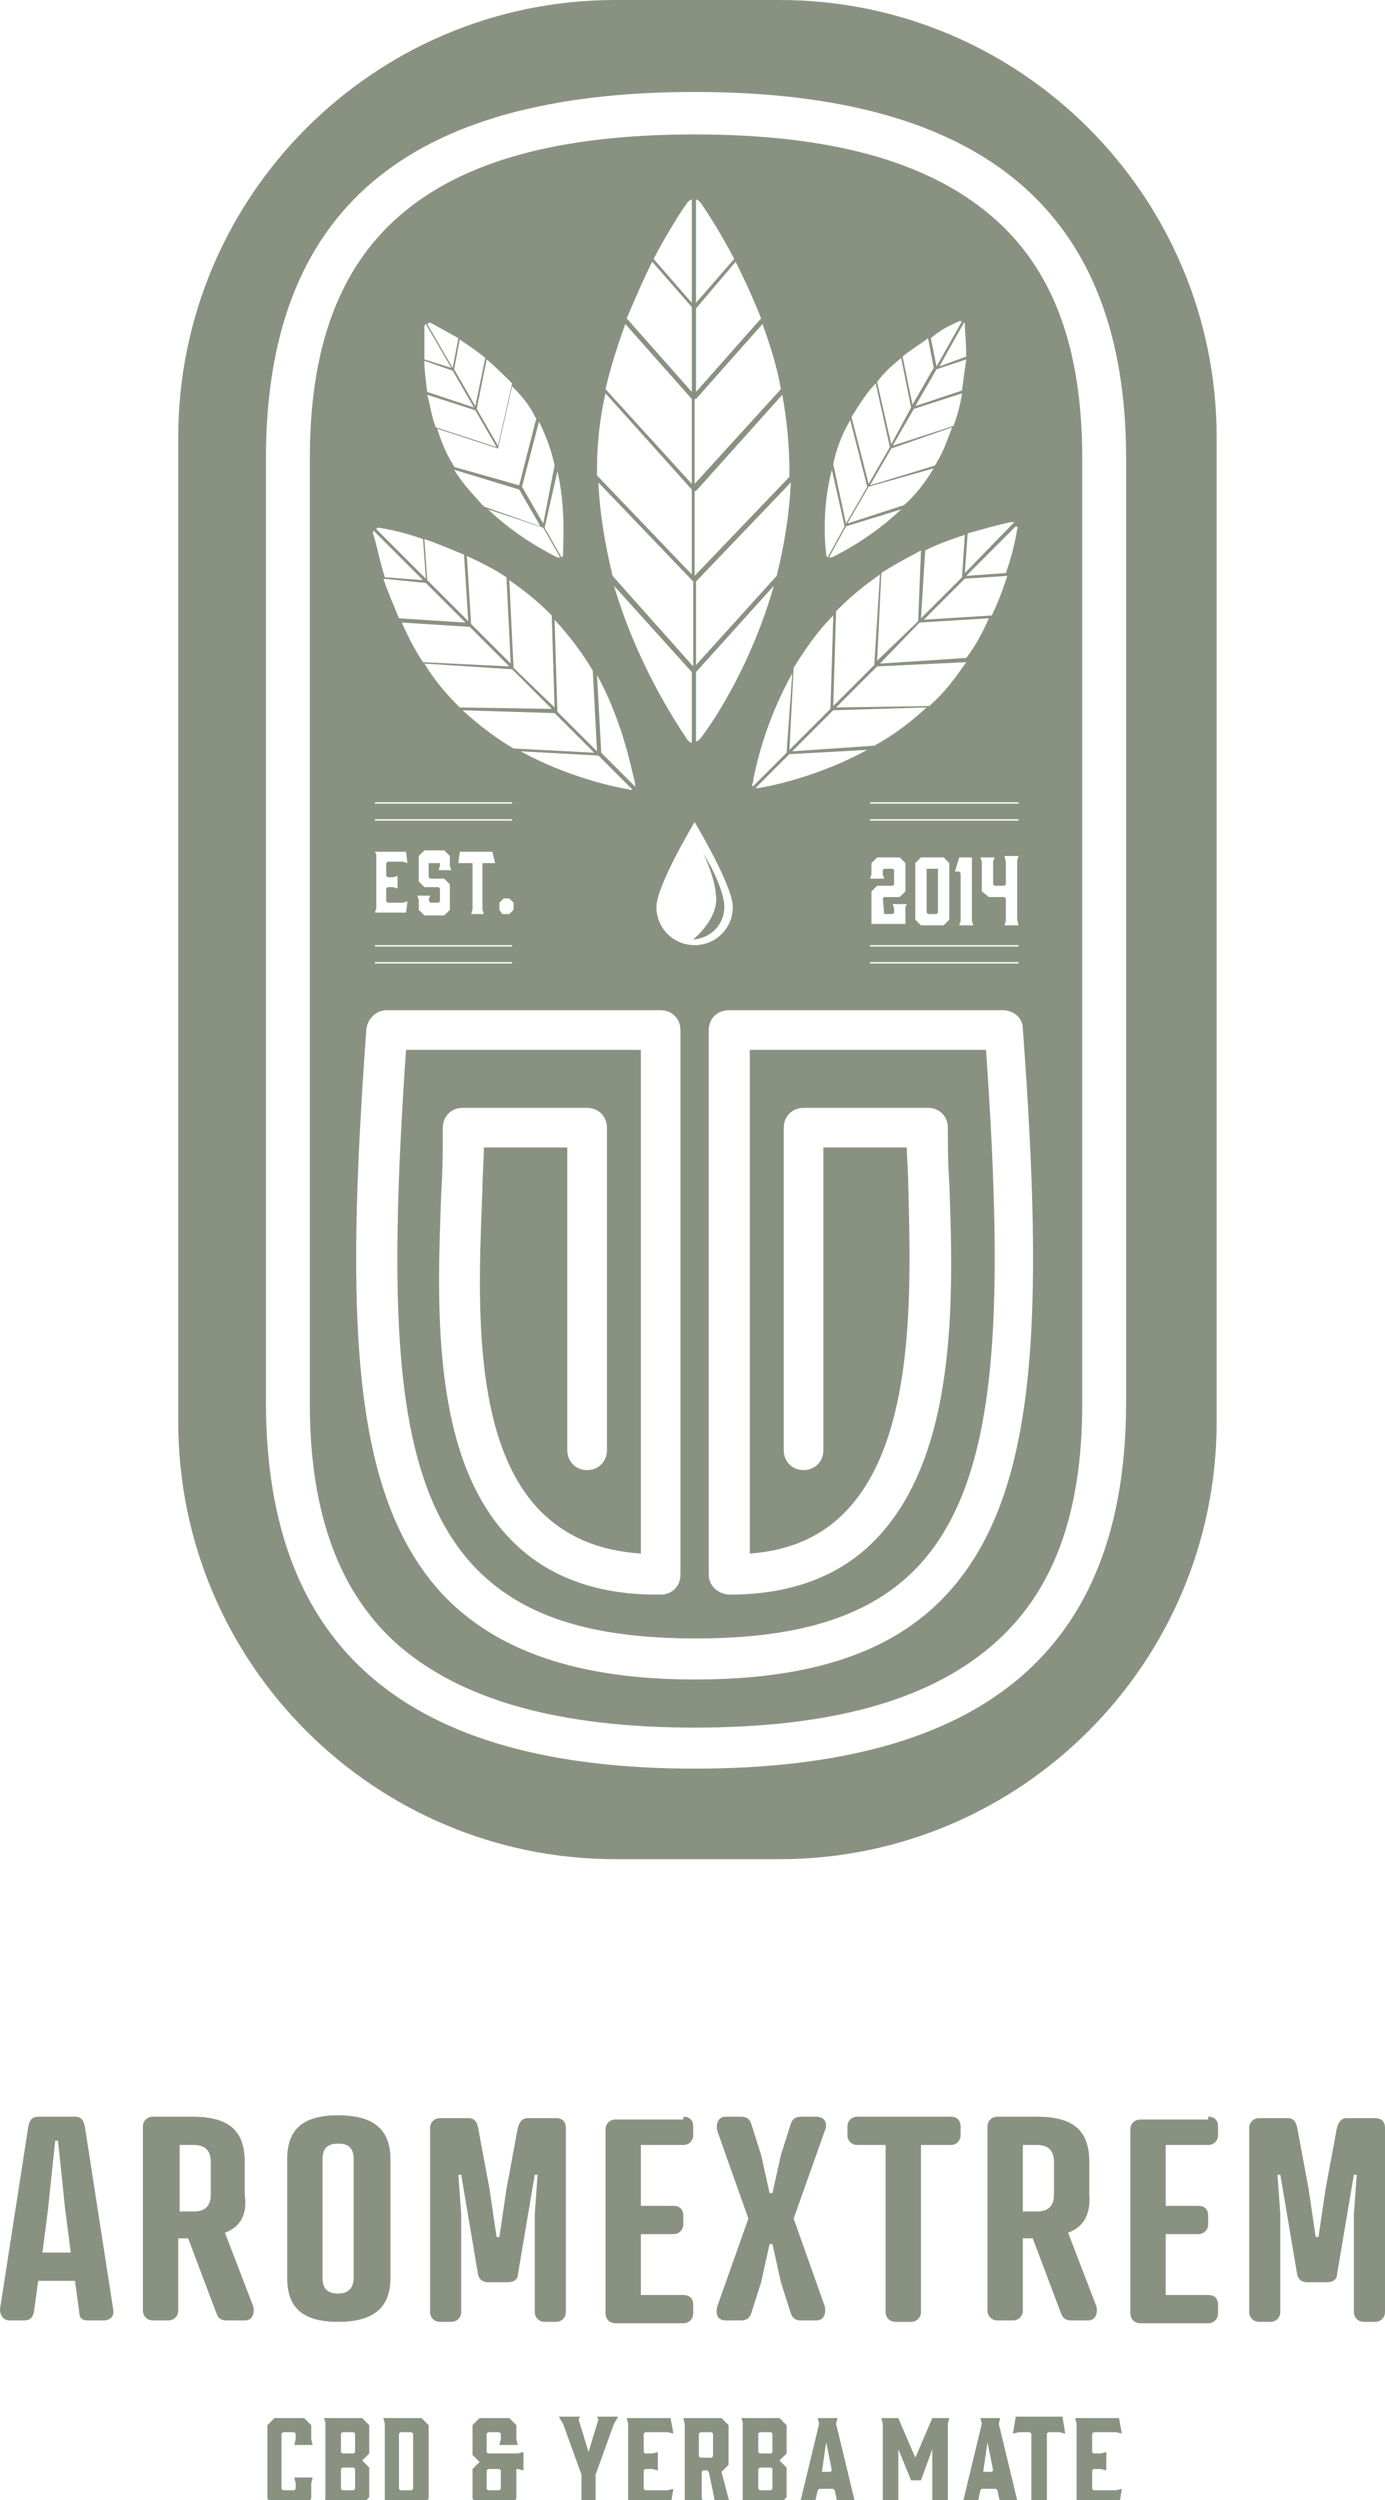 <svg xmlns="http://www.w3.org/2000/svg" xmlns:xlink="http://www.w3.org/1999/xlink" id="Layer_1" x="0px" y="0px" viewBox="0 0 97.9 176.7" style="enable-background:new 0 0 97.9 176.7;" xml:space="preserve">
<style type="text/css">
	.st0{fill:#899280;}
</style>
<g>
	<g>
		<path class="st0" d="M51.2,64.1c0-1-0.8-2.7-1.5-3.8c0,0,0.8,1.6,0.9,2.9c0.2,1.3-0.8,2.5-1.6,3.2C50.3,66.3,51.2,65.3,51.2,64.1z    "></path>
		<path class="st0" d="M70,15.2c-4.5-3.8-11.3-5.7-20.9-5.7c-9.6,0-16.4,1.9-20.8,5.7c-4.3,3.7-6.4,9.3-6.4,17.2v66.8    c0,7.8,2.1,13.5,6.4,17.2c4.5,3.8,11.3,5.7,20.8,5.7c9.6,0,16.4-1.9,20.9-5.7c4.4-3.7,6.5-9.3,6.5-17.2V32.4    C76.5,24.5,74.4,18.9,70,15.2z M68.2,22.9c0,0.5,0.1,1.3,0.1,2.3l-1.9,0.7l1.8-3.2C68.1,22.8,68.2,22.8,68.2,22.9z M72,65.4h-1    l0.1-0.3v-1.6L71,63.4h-1.1L69.4,63v-2.1l-0.1-0.3h1l-0.1,0.3v1.6l0.1,0.1H71l0.1-0.1v-1.6L71,60.5h1l-0.1,0.3v4.2L72,65.4z     M61.5,66.9v-0.1H72v0.1H61.5z M72,68v0.1H61.5V68H72z M62.5,64.6h0.6l0.1-0.1v-0.3l-0.1-0.3h1L64,64.1v1.2h-2.4V63l0.4-0.4h1.1    l0.1-0.1v-1l-0.1-0.1h-0.6l-0.1,0.1v0.3l0.1,0.3h-1l0.1-0.3V61l0.4-0.4h1.6L64,61v2l-0.4,0.4h-1.1l-0.1,0.1L62.5,64.6L62.5,64.6z     M64.7,65v-4l0.4-0.4h1.6l0.4,0.4v4l-0.4,0.4h-1.6L64.7,65z M68.8,65.4h-1l0.1-0.3v-3.4l-0.1-0.1h-0.3l0.3-1h0.9v4.5L68.8,65.4z     M61.5,58v-0.1H72V58H61.5z M56,53.1l2.9-2.9l6.6-0.2c-1.2,1.1-2.4,2-3.7,2.7L56,53.1z M61.3,53c-3.3,1.8-6.5,2.5-7.7,2.7    c-0.1,0-0.2,0-0.2,0l2.4-2.4L61.3,53z M65.4,38.9c1-0.5,1.9-0.8,2.8-1.1L68,40.8l-2.9,2.9L65.4,38.9z M64.9,43.9L62,46.7l0.3-6.2    c0.9-0.6,1.9-1.1,2.8-1.6L64.9,43.9z M68,27.6l-3.3,1.1l1.5-2.6l2.1-0.7C68.2,26.1,68.1,26.8,68,27.6z M68,27.8    c-0.1,0.7-0.3,1.5-0.6,2.3l-4.3,1.4l1.5-2.6L68,27.8z M67.3,30.2c-0.3,0.8-0.6,1.7-1.1,2.5c0,0.1-0.1,0.1-0.1,0.2l-4.6,1.4    l1.5-2.6L67.3,30.2z M66,33.1c-0.6,1-1.3,1.9-2.1,2.6l-4,1.3l1.5-2.6L66,33.1z M63.7,36c-2,1.9-4.1,3-4.9,3.4c-0.1,0-0.1,0-0.2,0    l1.2-2.2L63.7,36z M59.1,43.2c0.1-0.1,0.1-0.1,0.2-0.2c0.9-0.9,1.9-1.7,2.9-2.4L61.8,47l-2.9,2.9L59.1,43.2z M59.1,50l2.9-2.9    l6.3-0.3c-0.7,1-1.4,2-2.4,2.9c-0.1,0.1-0.1,0.1-0.2,0.2L59.1,50z M62.2,46.9L65,44l4.9-0.3c-0.4,0.9-0.9,1.9-1.6,2.8L62.2,46.9z     M65.3,43.8l2.9-2.9l3-0.2c-0.3,0.9-0.6,1.8-1.1,2.8L65.3,43.8z M67.8,22.7c0.1,0,0.1,0,0.2,0l-1.8,3.2l-0.4-2    C66.6,23.2,67.4,22.9,67.8,22.7z M65.6,23.9L66,26l-1.5,2.6l-0.7-3.4C64.4,24.7,65.1,24.3,65.6,23.9z M63.7,25.3l0.7,3.5L63,31.4    L62,27C62.5,26.3,63.1,25.8,63.7,25.3z M60.3,29.3c0.5-0.8,1-1.6,1.6-2.2l1,4.5l-1.5,2.6l-1.2-4.7C60.2,29.5,60.2,29.4,60.3,29.3z     M60.1,29.7l1.2,4.7L59.8,37l-0.9-4.2C59.1,31.8,59.5,30.7,60.1,29.7z M58.8,33.2l0.9,4l-1.2,2.2c0,0-0.1-0.1-0.1-0.2    C58.3,38.3,58.1,35.9,58.8,33.2z M58.9,43.5l-0.2,6.6l-2.9,2.9l0.3-5.8C56.9,45.9,57.8,44.6,58.9,43.5z M55.6,53.2l-2.4,2.4    c0-0.1-0.1-0.2,0-0.2c0.2-1.2,0.9-4.4,2.8-7.8L55.6,53.2z M49.2,14.1c0.1,0,0.2,0.1,0.3,0.2c0.5,0.7,1.4,2.1,2.4,4l-2.7,3.1V14.1z     M49.2,21.8l2.8-3.3c0.6,1.2,1.2,2.5,1.8,4l-4.6,5.2V21.8z M49.2,28.2l4.7-5.3c0.5,1.4,1,2.9,1.3,4.6l-6.1,6.7V28.2z M49.2,34.7    l6.1-6.8c0.3,1.7,0.5,3.5,0.5,5.4c0,0.1,0,0.3,0,0.4l-6.7,7V34.7z M49.2,41.1l6.7-7c-0.1,2.3-0.5,4.6-1,6.6L49.2,47V41.1z     M49.2,47.5l5.5-6.1c-1.5,5.3-4.1,9.4-5.2,10.8c-0.1,0.1-0.2,0.2-0.3,0.2V47.5z M51.8,64.1c0,1.5-1.2,2.7-2.7,2.7    c-1.5,0-2.7-1.2-2.7-2.7s2.7-6,2.7-6S51.8,62.6,51.8,64.1z M48.9,47.5v5c-0.1,0-0.2-0.1-0.3-0.2c-1-1.5-3.6-5.5-5.2-10.9    L48.9,47.5z M43.3,40.7c-0.5-2.1-0.9-4.3-1-6.6l6.7,7v6L43.3,40.7z M48.6,14.3c0.1-0.1,0.2-0.2,0.3-0.2v7.3l-2.7-3.1    C47.2,16.4,48.1,15,48.6,14.3z M46.1,18.5l2.8,3.2v6l-4.6-5.2C44.9,21.1,45.5,19.7,46.1,18.5z M44.2,22.9l4.7,5.3v6l-6.1-6.7    C43.2,25.8,43.7,24.3,44.2,22.9z M42.8,27.8l6.1,6.8v6l-6.7-7c0-0.1,0-0.2,0-0.4C42.2,31.4,42.4,29.5,42.8,27.8z M44.9,55.4    c0,0.1,0,0.2,0,0.2l-2.4-2.4l-0.3-5.5C44,51,44.6,54.2,44.9,55.4z M26.5,60.2h2.2l0.1,0.8l-0.3-0.1h-1.1L27.3,61v0.9l0.1,0.1h0.4    l0.3-0.1v0.9l-0.3-0.1h-0.4l-0.1,0.1v0.9l0.1,0.1h1.1l0.3-0.1l-0.1,0.8h-2.2l0.1-0.3v-3.8L26.5,60.2z M26.5,68h9.7v0.1h-9.7V68z     M26.5,66.9v-0.1h9.7v0.1H26.5z M30.4,63.8h0.6l0.1-0.1v-0.9l-0.1-0.1h-1l-0.4-0.4v-1.8l0.4-0.4h1.4l0.4,0.4v0.7l0.1,0.3h-0.9    l0.1-0.3V61L30.9,61h-0.6L30.3,61V62l0.1,0.1h1l0.4,0.4v1.8l-0.4,0.4h-1.4l-0.4-0.4v-0.7l-0.1-0.3h0.9l-0.1,0.3L30.4,63.8    L30.4,63.8z M34.2,64.6h-0.9l0.1-0.3V61L33.3,61h-0.6L32.4,61l0.1-0.8h2.3L35,61L34.7,61h-0.5L34.1,61v3.3L34.2,64.6z M35.3,64.3    v-0.5l0.3-0.3H36l0.3,0.3v0.5L36,64.6h-0.5L35.3,64.3z M26.5,58v-0.1h9.7V58H26.5z M26.5,56.8v-0.1h9.7v0.1H26.5z M36,47.1    l-6.1-0.3c-0.6-0.9-1.1-1.9-1.5-2.8l4.8,0.3L36,47.1z M33,39.3c0.9,0.4,1.9,0.9,2.8,1.5l0.3,6.1l-2.8-2.8L33,39.3z M36.2,47.3    l2.8,2.8L32.5,50c-0.1-0.1-0.1-0.1-0.2-0.2c-0.9-0.9-1.7-1.9-2.3-2.9L36.2,47.3z M36.3,47.2L36,41c1,0.7,1.9,1.4,2.8,2.3    c0.1,0.1,0.1,0.1,0.2,0.2l0.2,6.5L36.3,47.2z M34.5,36l3.9,1.3l1.2,2.1c-0.1,0-0.1,0-0.2,0C38.6,39,36.5,37.9,34.5,36z M34.2,35.8    c-0.7-0.8-1.5-1.6-2.1-2.6l4.6,1.4l1.5,2.6L34.2,35.8z M32.1,33c0-0.1-0.1-0.1-0.1-0.2c-0.5-0.8-0.8-1.6-1.1-2.5l4.3,1.4l1.5,2.6    L32.1,33z M30.8,30.2c-0.3-0.8-0.4-1.6-0.6-2.3l3.4,1.1l1.5,2.6L30.8,30.2z M30.2,27.7c-0.1-0.8-0.2-1.5-0.2-2.2l2,0.7l1.5,2.6    L30.2,27.7z M32.8,39.2l0.3,4.7L30.2,41L30,38.1C30.9,38.4,31.8,38.8,32.8,39.2z M30.1,41.2l2.8,2.8l-4.7-0.3    c-0.4-1-0.8-1.9-1.1-2.8L30.1,41.2z M32.7,50.2l6.5,0.2l2.8,2.8l-5.7-0.3C35.1,52.2,33.9,51.3,32.7,50.2z M42.3,53.4l2.4,2.4    c-0.1,0-0.1,0.1-0.2,0c-1.2-0.2-4.4-0.9-7.7-2.7L42.3,53.4z M42.2,53.1l-2.8-2.8l-0.2-6.5c1.1,1.2,2,2.4,2.7,3.6L42.2,53.1z     M39.8,39.2c0,0.1,0,0.1-0.1,0.2l-1.2-2.1l0.9-4C40,35.9,39.8,38.3,39.8,39.2z M39.2,32.9L38.4,37l-1.5-2.6l1.2-4.6    C38.6,30.8,39,31.9,39.2,32.9z M37.8,29.4c0,0.1,0.1,0.1,0.1,0.2l-1.2,4.7l-1.5-2.6l1-4.4C36.8,27.9,37.4,28.6,37.8,29.4z     M36.2,27.1l-1,4.4l-1.5-2.6l0.7-3.5C35,25.9,35.6,26.5,36.2,27.1z M34.3,25.3l-0.7,3.4l-1.5-2.6l0.4-2.1    C33.1,24.4,33.7,24.8,34.3,25.3z M30.4,22.8c0.4,0.2,1.1,0.6,2,1.1L32,26l-1.8-3.1C30.3,22.8,30.4,22.8,30.4,22.8z M30,23.1    c0-0.1,0-0.1,0.1-0.2l1.8,3.1L30,25.4C30,24.3,30,23.5,30,23.1z M26.8,37.3c0.6,0.1,1.7,0.3,3.1,0.8l0.2,2.8l-3.5-3.5    C26.6,37.3,26.7,37.3,26.8,37.3z M26.4,37.5l3.5,3.5l-2.7-0.2c-0.4-1.3-0.6-2.4-0.8-3C26.3,37.6,26.4,37.6,26.4,37.5z M66.9,112.7    c-3.8,4.1-9.6,6-17.8,6c-8.2,0-14-2-17.8-6c-6.5-7-6.9-19.4-5.4-40c0.1-0.7,0.7-1.3,1.4-1.3h19.4c0.8,0,1.4,0.6,1.4,1.4v38.5    c0,0.8-0.6,1.4-1.4,1.4l-0.3,0c-4.3,0-7.8-1.3-10.3-3.9c-5.7-5.8-5.2-16.8-4.9-24.7c0.1-1.6,0.1-3.1,0.1-4.4    c0-0.8,0.6-1.4,1.4-1.4h8.8c0.8,0,1.4,0.6,1.4,1.4v22.8c0,0.8-0.6,1.4-1.4,1.4c-0.8,0-1.4-0.6-1.4-1.4V81.1h-5.9c0,1-0.1,2-0.1,3    c-0.3,7.5-0.8,17.7,4.1,22.7c1.8,1.8,4.1,2.8,7.1,3V74.2H28.7c-1.3,19-0.9,30.4,4.8,36.5c3.3,3.5,8.2,5.1,15.7,5.1    c7.4,0,12.4-1.6,15.7-5.1c5.7-6.1,6.1-17.6,4.8-36.5H53v35.6c2.8-0.2,5.1-1.2,6.8-3c4.9-5.1,4.6-15.5,4.4-23.1    c0-0.9-0.1-1.8-0.1-2.6h-5.9v21.4c0,0.8-0.6,1.4-1.4,1.4c-0.8,0-1.4-0.6-1.4-1.4V79.7c0-0.8,0.6-1.4,1.4-1.4h8.8    c0.8,0,1.4,0.6,1.4,1.4c0,1.2,0,2.5,0.1,3.9c0.3,8.1,0.6,19.2-5.2,25.2c-2.5,2.6-6,3.9-10.3,3.9c-0.8,0-1.5-0.6-1.5-1.4V72.8    c0-0.8,0.6-1.4,1.4-1.4h19.4c0.8,0,1.4,0.6,1.4,1.3C73.8,93.2,73.4,105.7,66.9,112.7z M72,56.8H61.5v-0.1H72V56.8z M71.9,37.4    c-0.1,0.6-0.3,1.7-0.8,3.1l-2.8,0.2l3.5-3.5C71.9,37.2,72,37.3,71.9,37.4z M68.2,40.5l0.2-2.8c1.4-0.4,2.5-0.7,3.1-0.8    c0.1,0,0.2,0,0.2,0L68.2,40.5z"></path>
		<path class="st0" d="M55.1,0H43.5C26.4,0,12.6,13.9,12.6,30.9v69.6c0,17.1,13.9,30.9,30.9,30.9h11.6c17.1,0,30.9-13.9,30.9-30.9    V30.9C86,13.9,72.2,0,55.1,0z M79.6,99.1c0,17.5-10,25.9-30.5,25.9c-20.4,0-30.3-8.5-30.3-25.9V32.4c0-17.5,9.9-25.9,30.3-25.9    c20.5,0,30.5,8.5,30.5,25.9V99.1z"></path>
		<polygon class="st0" points="65.6,61.4 65.5,61.4 65.5,64.5 65.6,64.6 66.2,64.6 66.3,64.5 66.3,61.4 66.2,61.4   "></polygon>
	</g>
	<g>
		<g>
			<path class="st0" d="M5.6,163.4l-0.3-2.2H2.7l-0.3,2.2c-0.1,0.5-0.4,0.6-0.7,0.6H0.7c-0.5,0-0.7-0.4-0.7-0.8l2-12.9     c0.1-0.5,0.3-0.7,0.7-0.7h2.6c0.4,0,0.6,0.2,0.7,0.7l2,12.9c0.1,0.5-0.2,0.8-0.7,0.8H6.2C5.9,164,5.6,163.9,5.6,163.4z M3,159.2     h2l-0.4-3.1l-0.5-4.8H3.9l-0.5,4.8L3,159.2z"></path>
			<path class="st0" d="M15.9,157.8l2,5.2c0.1,0.4,0,1-0.6,1H16c-0.4,0-0.6-0.2-0.7-0.5l-2-5.3h-0.7v5.1c0,0.4-0.3,0.7-0.7,0.7h-1.1     c-0.4,0-0.7-0.3-0.7-0.7v-13c0-0.4,0.3-0.7,0.7-0.7h2.8c2.6,0,3.7,1,3.7,3.2v2.3C17.5,156.5,17,157.4,15.9,157.8z M13.7,156.3     c0.9,0,1.2-0.5,1.2-1.2v-2.3c0-0.7-0.3-1.2-1.2-1.2h-1v4.7H13.7z"></path>
			<path class="st0" d="M27.6,152.6v8.4c0,2.1-1.2,3.1-3.7,3.1c-2.5,0-3.6-1-3.6-3.1v-8.4c0-2.1,1.1-3.1,3.6-3.1     C26.4,149.5,27.6,150.5,27.6,152.6z M22.8,152.6v8.4c0,0.7,0.3,1.1,1.1,1.1c0.8,0,1.1-0.5,1.1-1.1v-8.4c0-0.7-0.3-1.1-1.1-1.1     C23.1,151.5,22.8,151.9,22.8,152.6z"></path>
			<path class="st0" d="M34.5,161.3c-0.4,0-0.6-0.2-0.7-0.5l-1.2-7.1h-0.2l0.2,2.8v6.9c0,0.4-0.3,0.7-0.7,0.7h-0.8     c-0.4,0-0.7-0.3-0.7-0.7v-13c0-0.4,0.3-0.7,0.7-0.7h2c0.4,0,0.6,0.2,0.7,0.7l0.8,4.3l0.5,3.4h0.2l0.5-3.4l0.8-4.3     c0.1-0.4,0.3-0.7,0.7-0.7h2c0.4,0,0.7,0.2,0.7,0.7v13c0,0.4-0.3,0.7-0.7,0.7h-0.8c-0.4,0-0.7-0.3-0.7-0.7v-6.9l0.2-2.8h-0.2     l-1.2,7.1c0,0.3-0.3,0.5-0.7,0.5H34.5z"></path>
			<path class="st0" d="M48.3,149.6c0.4,0,0.7,0.2,0.7,0.7v0.6c0,0.4-0.3,0.7-0.7,0.7h-3v4.3h2.3c0.4,0,0.7,0.2,0.7,0.7v0.6     c0,0.4-0.3,0.7-0.7,0.7h-2.3v4.3h3c0.4,0,0.7,0.2,0.7,0.7v0.6c0,0.4-0.3,0.7-0.7,0.7h-4.8c-0.4,0-0.7-0.3-0.7-0.7v-13     c0-0.4,0.3-0.7,0.7-0.7H48.3z"></path>
			<path class="st0" d="M56.1,156.8l2.2,6.2c0.1,0.4,0,1-0.6,1h-1.1c-0.4,0-0.6-0.2-0.7-0.5l-0.7-2.2l-0.6-2.7h-0.2l-0.6,2.7     l-0.7,2.2c-0.1,0.3-0.3,0.5-0.7,0.5h-1.1c-0.7,0-0.7-0.6-0.6-1l2.2-6.2l-2.2-6.2c-0.1-0.4,0-1,0.6-1h1.1c0.4,0,0.6,0.2,0.7,0.5     l0.7,2.2l0.6,2.7h0.2l0.6-2.7l0.7-2.2c0.1-0.3,0.3-0.5,0.7-0.5h1.1c0.7,0,0.8,0.6,0.6,1L56.1,156.8z"></path>
			<path class="st0" d="M65.1,151.6v11.8c0,0.4-0.3,0.7-0.7,0.7h-1.1c-0.4,0-0.7-0.3-0.7-0.7v-11.8h-2c-0.4,0-0.7-0.3-0.7-0.7v-0.6     c0-0.4,0.3-0.7,0.7-0.7h6.6c0.4,0,0.7,0.2,0.7,0.7v0.6c0,0.4-0.3,0.7-0.7,0.7H65.1z"></path>
			<path class="st0" d="M75.5,157.8l2,5.2c0.1,0.4,0,1-0.6,1h-1.2c-0.4,0-0.6-0.2-0.7-0.5l-2-5.3h-0.7v5.1c0,0.4-0.3,0.7-0.7,0.7     h-1.1c-0.4,0-0.7-0.3-0.7-0.7v-13c0-0.4,0.3-0.7,0.7-0.7h2.8c2.6,0,3.7,1,3.7,3.2v2.3C77.1,156.5,76.6,157.4,75.5,157.8z      M73.3,156.3c0.9,0,1.2-0.5,1.2-1.2v-2.3c0-0.7-0.3-1.2-1.2-1.2h-1v4.7H73.3z"></path>
			<path class="st0" d="M85.4,149.6c0.4,0,0.7,0.2,0.7,0.7v0.6c0,0.4-0.3,0.7-0.7,0.7h-3v4.3h2.3c0.4,0,0.7,0.2,0.7,0.7v0.6     c0,0.4-0.3,0.7-0.7,0.7h-2.3v4.3h3c0.4,0,0.7,0.2,0.7,0.7v0.6c0,0.4-0.3,0.7-0.7,0.7h-4.8c-0.4,0-0.7-0.3-0.7-0.7v-13     c0-0.4,0.3-0.7,0.7-0.7H85.4z"></path>
			<path class="st0" d="M92.4,161.3c-0.4,0-0.6-0.2-0.7-0.5l-1.2-7.1h-0.2l0.2,2.8v6.9c0,0.4-0.3,0.7-0.7,0.7h-0.8     c-0.4,0-0.7-0.3-0.7-0.7v-13c0-0.4,0.3-0.7,0.7-0.7h2c0.4,0,0.6,0.2,0.7,0.7l0.8,4.3l0.5,3.4h0.2l0.5-3.4l0.8-4.3     c0.1-0.4,0.3-0.7,0.7-0.7h2c0.4,0,0.7,0.2,0.7,0.7v13c0,0.4-0.3,0.7-0.7,0.7h-0.8c-0.4,0-0.7-0.3-0.7-0.7v-6.9l0.2-2.8h-0.2     l-1.2,7.1c0,0.3-0.3,0.5-0.7,0.5H92.4z"></path>
		</g>
		<g>
			<path class="st0" d="M18.9,176.6v-5.2l0.5-0.5h2.1l0.5,0.5v1l0.1,0.4h-1.3l0.1-0.4V172l-0.1-0.1H20l-0.1,0.1v3.9L20,176h0.8     l0.1-0.1v-0.4l-0.1-0.4h1.3l-0.1,0.4v1.1l-0.5,0.5h-2.1L18.9,176.6z"></path>
			<path class="st0" d="M22.9,170.9h2.7l0.5,0.5v2l-0.5,0.5l0.5,0.5v2.1l-0.5,0.5h-2.7l0.1-0.4v-5.4L22.9,170.9z M24.1,173.3     l0.1,0.1H25l0.1-0.1V172l-0.1-0.1h-0.8l-0.1,0.1V173.3z M25,174.4h-0.8l-0.1,0.1v1.4l0.1,0.1H25l0.1-0.1v-1.4L25,174.4z"></path>
			<path class="st0" d="M27.1,170.9h2.7l0.5,0.5v5.2l-0.5,0.5h-2.7l0.1-0.4v-5.4L27.1,170.9z M28.2,175.9l0.1,0.1h0.8l0.1-0.1V172     l-0.1-0.1h-0.8l-0.1,0.1V175.9z"></path>
			<path class="st0" d="M37,173.3v1.3l-0.4-0.1h-0.1v2.1l-0.5,0.5h-2.1l-0.5-0.5v-2.1l0.5-0.5l-0.5-0.5v-2.1l0.5-0.5H36l0.5,0.5v1     l0.1,0.4h-1.3l0.1-0.4V172l-0.1-0.1h-0.8l-0.1,0.1v1.3l0.1,0.1h2.1L37,173.3z M35.3,174.5h-0.8l-0.1,0.1v1.3l0.1,0.1h0.8l0.1-0.1     v-1.3L35.3,174.5z"></path>
			<path class="st0" d="M42.2,176.7l0.1,0.4H41l0.1-0.4v-1.8l-1.3-3.6l-0.3-0.5h1.5l-0.1,0.2l0.7,2.3l0.7-2.3l-0.1-0.2h1.5l-0.3,0.5     l-1.3,3.6V176.7z"></path>
			<path class="st0" d="M44.3,177.1l0.1-0.4v-5.4l-0.1-0.4h3.1l0.2,1.1l-0.4-0.1h-1.6l-0.1,0.1v1.3l0.1,0.1h0.5l0.4-0.1v1.3     l-0.4-0.1h-0.5l-0.1,0.1v1.3l0.1,0.1h1.6l0.4-0.1l-0.2,1.2H44.3z"></path>
			<path class="st0" d="M48.3,177.1l0.1-0.4v-5.4l-0.1-0.4H51l0.5,0.5v2.8l-0.5,0.5l0.5,1.9l0.2,0.4h-1.3l0.1-0.4l-0.4-1.9l-0.1-0.1     h-0.3l-0.1,0.1v1.8l0.1,0.4H48.3z M50.3,173.7l0.1-0.1V172l-0.1-0.1h-0.8l-0.1,0.1v1.6l0.1,0.1H50.3z"></path>
			<path class="st0" d="M52.4,170.9h2.7l0.5,0.5v2l-0.5,0.5l0.5,0.5v2.1l-0.5,0.5h-2.7l0.1-0.4v-5.4L52.4,170.9z M53.6,173.3     l0.1,0.1h0.8l0.1-0.1V172l-0.1-0.1h-0.8l-0.1,0.1V173.3z M54.5,174.4h-0.8l-0.1,0.1v1.4l0.1,0.1h0.8l0.1-0.1v-1.4L54.5,174.4z"></path>
			<path class="st0" d="M60.4,177.1h-1.3l0.1-0.2l-0.2-0.9l-0.1-0.1h-1l-0.1,0.1l-0.2,0.9l0.1,0.2h-1.3l0.2-0.4l1.3-5.4l-0.1-0.4     h1.4l-0.1,0.4l1.3,5.4L60.4,177.1z M58.1,174.7h0.6l0.1-0.1l-0.4-2L58.1,174.7L58.1,174.7z"></path>
			<path class="st0" d="M65.1,175.3h-0.7l-0.9-2.2v3.6l0.1,0.4h-1.3l0.1-0.4v-5.4l-0.1-0.4h1.2l1.2,2.8l1.2-2.8h1.2l-0.1,0.4v5.4     l0.1,0.4h-1.3l0.1-0.4v-3.6L65.1,175.3z"></path>
			<path class="st0" d="M71.9,177.1h-1.3l0.1-0.2l-0.2-0.9l-0.1-0.1h-1l-0.1,0.1l-0.2,0.9l0.1,0.2h-1.3l0.2-0.4l1.3-5.4l-0.1-0.4     h1.4l-0.1,0.4l1.3,5.4L71.9,177.1z M69.5,174.7h0.6l0.1-0.1l-0.4-2L69.5,174.7L69.5,174.7z"></path>
			<path class="st0" d="M75.3,172l-0.4-0.1h-0.8L74,172v4.7l0.1,0.4h-1.3l0.1-0.4V172l-0.1-0.1H72l-0.4,0.1l0.2-1.2h3.3L75.3,172z"></path>
			<path class="st0" d="M76,177.1l0.1-0.4v-5.4l-0.1-0.4h3.1l0.2,1.1l-0.4-0.1h-1.6l-0.1,0.1v1.3l0.1,0.1h0.5l0.4-0.1v1.3l-0.4-0.1     h-0.5l-0.1,0.1v1.3l0.1,0.1h1.6l0.4-0.1l-0.2,1.2H76z"></path>
		</g>
	</g>
</g>
</svg>